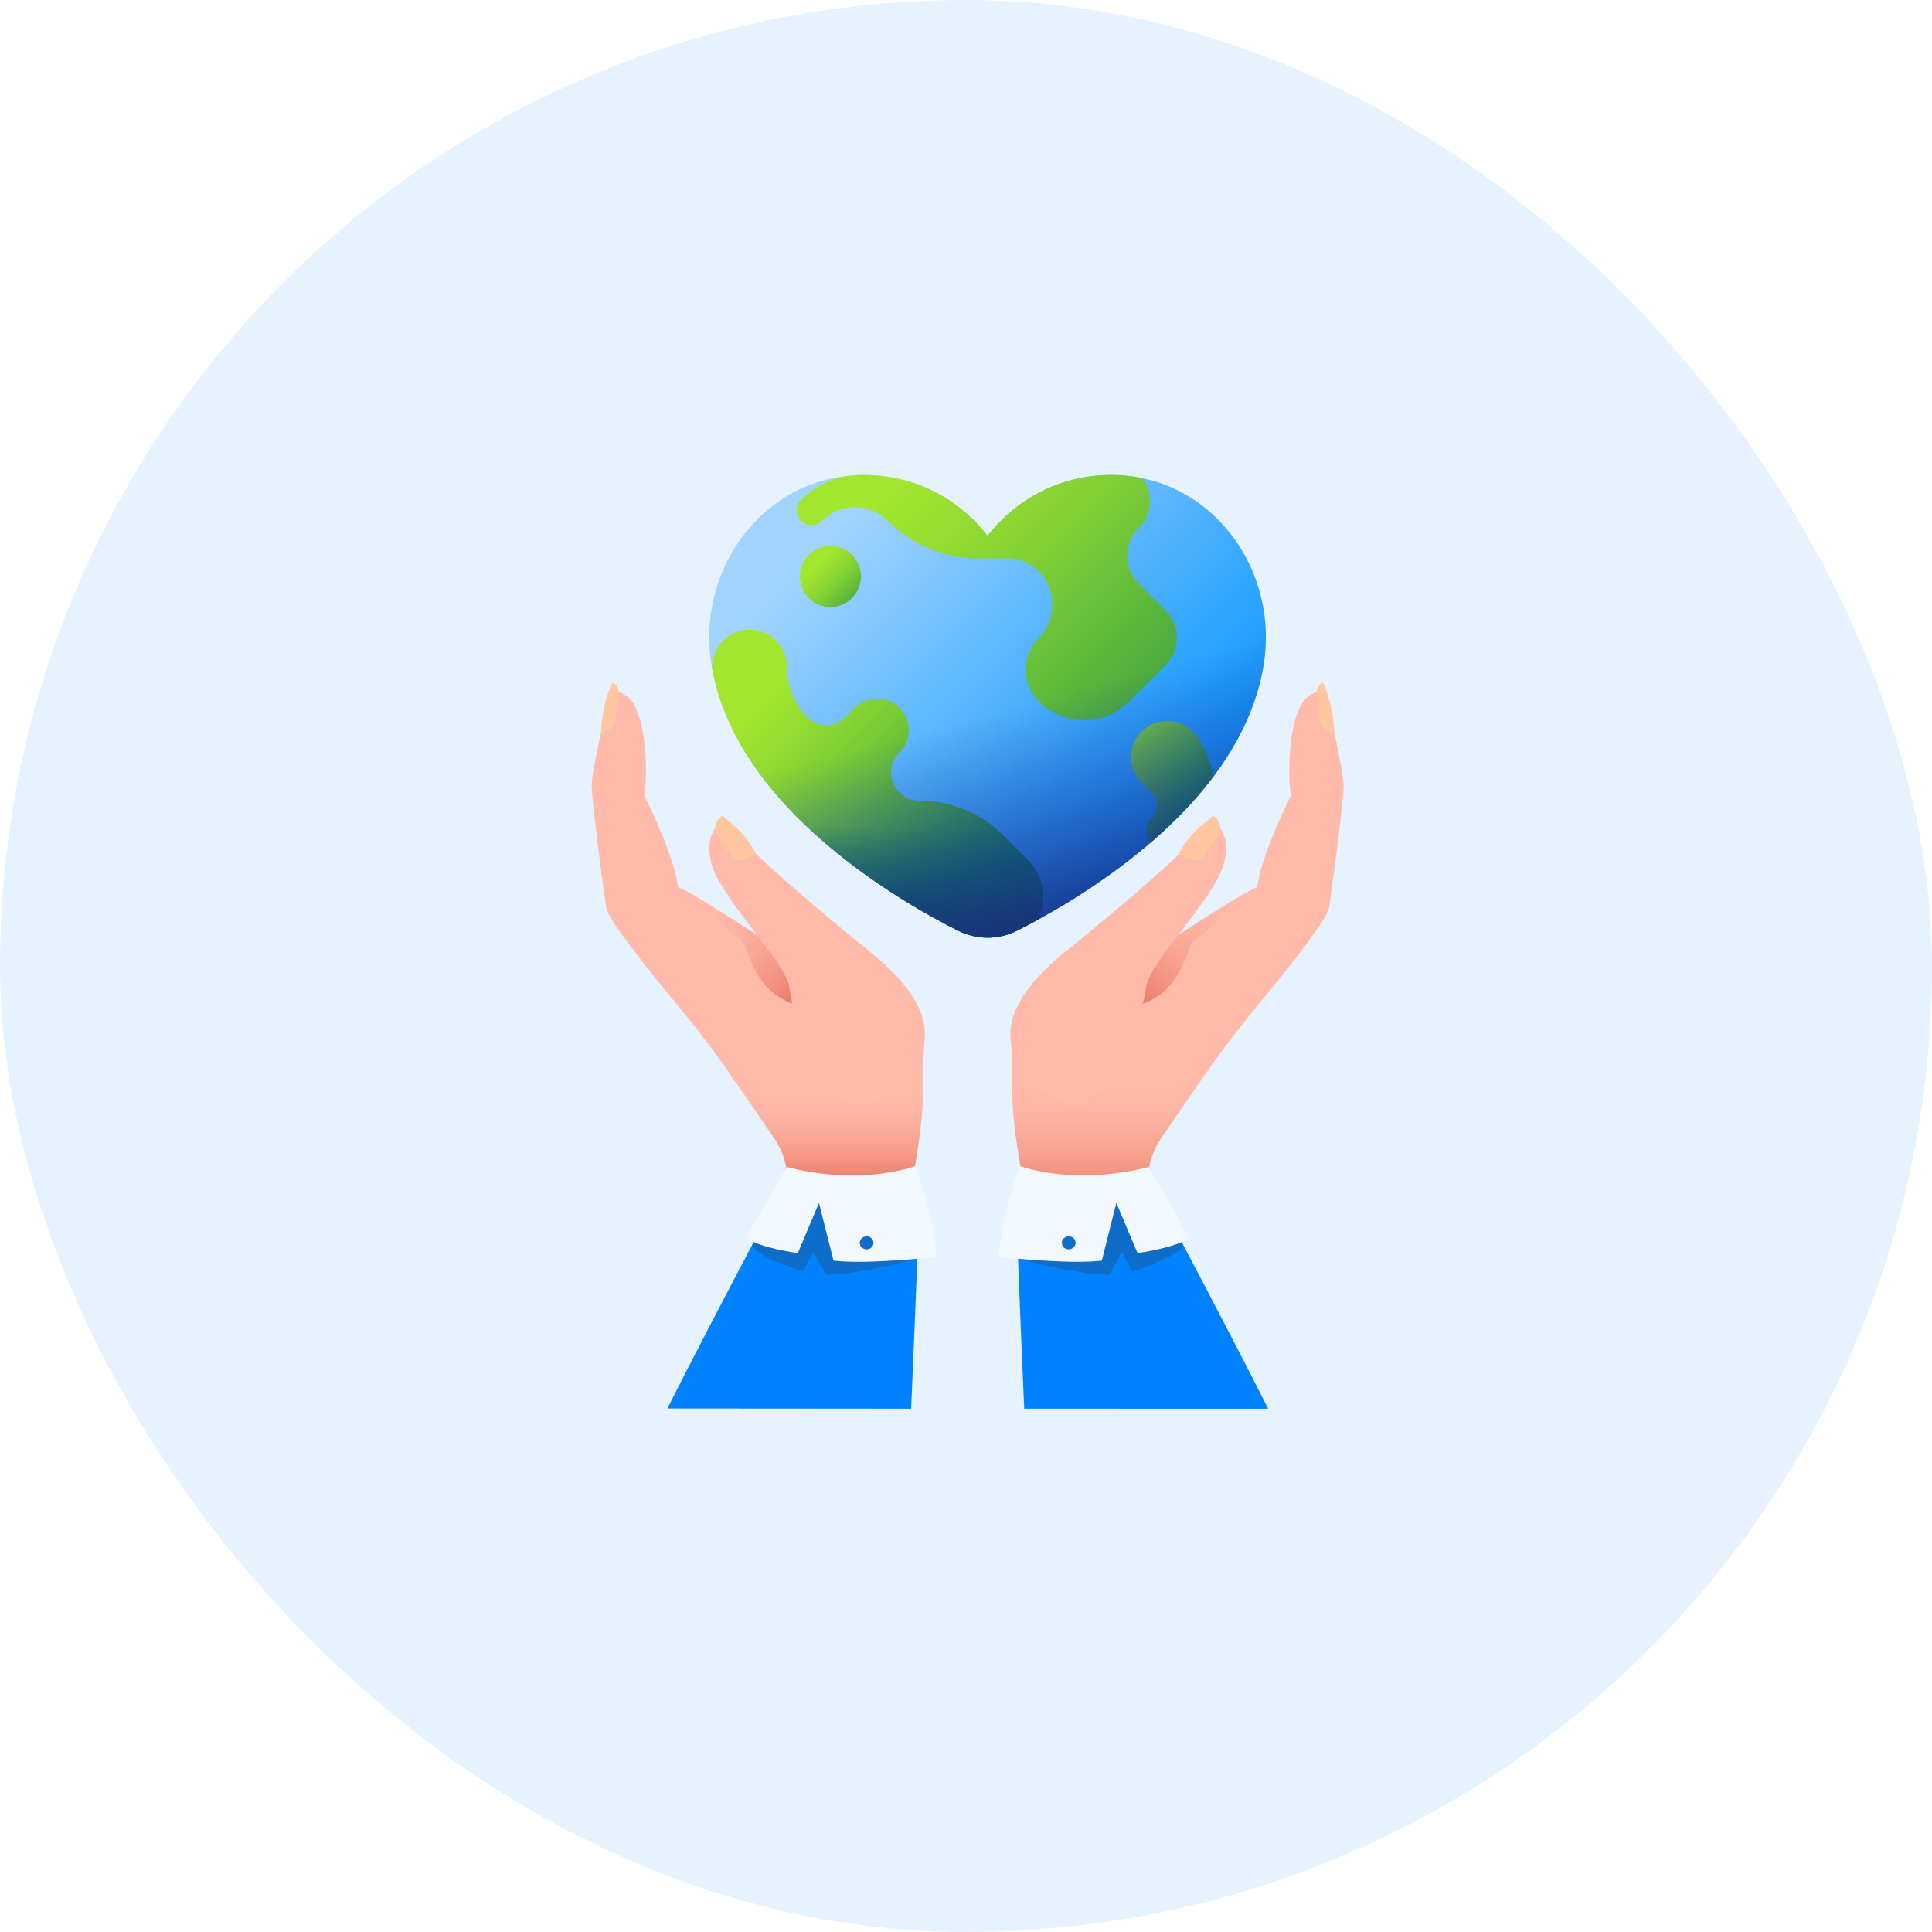 <svg width="40" height="40" viewBox="0 0 40 40" fill="none" xmlns="http://www.w3.org/2000/svg">
<rect width="40" height="40" rx="20" fill="#E6F3FF"/>
<path d="M20.447 19.414C20.238 19.414 20.028 19.364 19.841 19.27C19.275 18.987 18.171 18.38 17.128 17.495C15.773 16.344 14.97 15.108 14.74 13.823C14.562 12.824 14.816 11.804 15.437 11.025C16.012 10.303 16.827 9.882 17.732 9.838C17.785 9.835 17.839 9.834 17.892 9.834C18.74 9.834 19.54 10.161 20.145 10.754C20.254 10.861 20.355 10.974 20.447 11.094C20.539 10.974 20.64 10.861 20.749 10.754C21.354 10.161 22.154 9.834 23.002 9.834C23.055 9.834 23.109 9.835 23.162 9.838C24.066 9.882 24.881 10.303 25.456 11.025C26.077 11.804 26.331 12.824 26.153 13.823C25.924 15.108 25.121 16.344 23.765 17.495C22.723 18.38 21.618 18.988 21.053 19.271C20.866 19.364 20.656 19.414 20.447 19.414Z" fill="url(#paint0_linear_11647_1048)"/>
<path d="M17.193 12.567C17.542 12.567 17.826 12.284 17.826 11.934C17.826 11.585 17.542 11.302 17.193 11.302C16.844 11.302 16.56 11.585 16.56 11.934C16.56 12.284 16.844 12.567 17.193 12.567Z" fill="url(#paint1_linear_11647_1048)"/>
<path d="M24.13 12.637L23.571 12.078C23.258 11.764 23.258 11.256 23.571 10.942C23.861 10.652 23.878 10.207 23.654 9.9C23.494 9.867 23.329 9.846 23.162 9.837C23.108 9.835 23.055 9.834 23.002 9.834C22.154 9.834 21.354 10.16 20.749 10.753C20.639 10.86 20.538 10.974 20.447 11.093C20.355 10.974 20.254 10.86 20.145 10.753C19.54 10.16 18.739 9.834 17.892 9.834C17.839 9.834 17.785 9.835 17.732 9.837C17.73 9.838 17.727 9.838 17.725 9.838C17.343 9.857 16.978 10.006 16.688 10.256C16.66 10.281 16.631 10.306 16.604 10.331C16.537 10.39 16.496 10.474 16.496 10.564C16.495 10.838 16.827 10.976 17.02 10.782C17.395 10.407 18.003 10.407 18.378 10.782C18.876 11.281 19.553 11.561 20.258 11.561H20.851C21.366 11.561 21.783 11.978 21.783 12.493V12.547C21.783 12.795 21.685 13.032 21.51 13.207C21.146 13.571 21.146 14.161 21.51 14.525C22.026 15.04 22.862 15.04 23.378 14.525L24.13 13.773C24.444 13.459 24.444 12.95 24.13 12.637Z" fill="url(#paint2_linear_11647_1048)"/>
<path d="M21.286 17.809L20.776 17.299C20.314 16.837 19.687 16.577 19.033 16.577C18.516 16.577 18.256 15.952 18.622 15.586C18.88 15.328 18.88 14.911 18.622 14.654C18.365 14.396 17.948 14.396 17.69 14.654L17.481 14.863C17.274 15.07 16.938 15.07 16.73 14.863C16.45 14.582 16.292 14.202 16.292 13.806C16.292 13.38 15.947 13.035 15.522 13.035C15.146 13.035 14.823 13.306 14.762 13.677C14.754 13.725 14.747 13.774 14.74 13.822V13.822C14.969 15.108 15.773 16.344 17.128 17.495C18.17 18.38 19.275 18.987 19.841 19.27C20.028 19.364 20.237 19.413 20.447 19.413C20.656 19.413 20.865 19.364 21.052 19.27C21.175 19.209 21.324 19.132 21.491 19.04C21.688 18.64 21.619 18.142 21.286 17.809Z" fill="url(#paint3_linear_11647_1048)"/>
<path d="M23.842 16.942C23.692 17.091 23.706 17.309 23.821 17.447C24.34 17 24.776 16.541 25.128 16.071C25.073 15.796 24.967 15.532 24.812 15.294L24.796 15.27C24.536 14.87 23.973 14.81 23.636 15.148C23.343 15.441 23.343 15.917 23.636 16.21L23.842 16.416C23.987 16.561 23.987 16.797 23.842 16.942Z" fill="url(#paint4_linear_11647_1048)"/>
<path d="M15.541 15.753C15.937 16.352 16.467 16.933 17.128 17.495C18.17 18.38 19.275 18.987 19.841 19.27C20.028 19.364 20.238 19.413 20.447 19.413C20.656 19.413 20.865 19.364 21.052 19.27C21.175 19.209 21.324 19.132 21.492 19.04C21.688 18.64 21.619 18.142 21.286 17.809L20.777 17.299C20.314 16.837 19.687 16.577 19.033 16.577C18.589 16.577 18.335 16.116 18.505 15.753H15.541Z" fill="url(#paint5_linear_11647_1048)"/>
<path d="M14.741 13.822C14.97 15.108 15.773 16.344 17.129 17.495C18.171 18.38 19.276 18.987 19.841 19.27C20.028 19.364 20.238 19.413 20.447 19.413C20.656 19.413 20.866 19.364 21.053 19.27C21.619 18.987 22.723 18.38 23.765 17.495C25.121 16.344 25.924 15.108 26.154 13.822C26.203 13.547 26.219 13.27 26.203 12.996H14.691C14.675 13.27 14.691 13.547 14.741 13.822Z" fill="url(#paint6_linear_11647_1048)"/>
<path d="M12.457 18.111C12.528 18.43 12.671 19.045 13.206 19.787C13.594 20.323 14.329 21.114 15.05 22.148C15.57 22.893 15.871 23.334 16.037 23.578C16.154 23.752 16.236 23.946 16.276 24.148L15.03 27.893L17.994 28.153C17.994 28.153 19.111 24.252 19.111 22.616V22.614C19.111 22.425 19.112 22.223 19.118 22.007C19.14 21.006 19.43 20.216 16.536 20.189C16.525 20.189 16.513 20.18 16.5 20.176C16.387 20.133 16.215 20.054 15.962 19.849C15.919 19.814 15.874 19.777 15.827 19.735C15.544 19.485 15.277 19.289 15.024 19.134C13.709 18.317 12.392 17.823 12.457 18.111Z" fill="#FFBAAA"/>
<path d="M12.457 18.111C12.528 18.43 12.671 19.045 13.206 19.787C13.594 20.323 14.329 21.114 15.05 22.148C15.57 22.893 15.871 23.334 16.037 23.578C16.154 23.752 16.236 23.946 16.276 24.148L15.03 27.893L17.994 28.153C17.994 28.153 19.111 24.252 19.111 22.616V22.614C19.111 22.425 19.112 22.223 19.118 22.007C19.14 21.006 19.43 20.216 16.536 20.189C16.525 20.189 16.513 20.18 16.5 20.176C16.387 20.133 16.215 20.054 15.962 19.849C15.919 19.814 15.874 19.777 15.827 19.735C15.544 19.485 15.277 19.289 15.024 19.134C13.709 18.317 12.392 17.823 12.457 18.111Z" fill="url(#paint7_linear_11647_1048)"/>
<path d="M12.251 16.213C12.294 15.742 12.645 14.263 12.645 14.263C12.645 14.263 12.988 14.342 13.113 14.561C13.48 15.203 13.36 16.471 13.341 16.478C13.341 16.478 13.938 17.629 14.04 18.368C14.04 18.368 15.627 19.23 15.962 19.847C15.982 19.885 15.998 19.922 16.011 19.958C16.057 20.097 16.075 20.287 16.072 20.498C16.061 21.246 15.765 22.26 15.323 22.181C15.214 22.161 12.661 19.306 12.554 18.803C12.53 18.684 12.228 16.464 12.251 16.213Z" fill="#FFBAAA"/>
<path d="M12.719 14.992C12.734 14.965 12.744 14.935 12.748 14.902C12.748 14.902 12.788 14.614 12.817 14.405C12.835 14.266 12.742 14.154 12.691 14.133C12.657 14.12 12.452 14.658 12.444 15.165C12.563 15.167 12.666 15.093 12.719 14.992Z" fill="#FFC69F"/>
<path d="M14.041 18.367C14.384 18.479 16.47 19.899 16.584 19.942C16.845 20.272 16.888 20.759 16.762 20.814C16.59 20.887 16.206 20.739 15.951 20.505C15.607 20.191 15.508 19.776 15.406 19.546C15.36 19.442 15.056 19.292 14.941 19.139C14.638 18.74 14.079 18.398 14.041 18.367Z" fill="#FFBAAA"/>
<path d="M14.041 18.367C14.384 18.479 16.47 19.899 16.584 19.942C16.845 20.272 16.888 20.759 16.762 20.814C16.59 20.887 16.206 20.739 15.951 20.505C15.607 20.191 15.508 19.776 15.406 19.546C15.36 19.442 15.056 19.292 14.941 19.139C14.638 18.74 14.079 18.398 14.041 18.367Z" fill="url(#paint8_linear_11647_1048)"/>
<path d="M18.034 19.724C18.034 19.724 15.317 17.536 15.017 16.98C15.017 16.98 14.539 17.152 14.73 17.879C14.921 18.604 16.256 19.908 16.337 20.422C16.637 22.354 17.734 22.948 17.734 22.948C17.734 22.948 20.712 21.884 18.034 19.724Z" fill="#FFBAAA"/>
<path d="M15.192 17.789C15.168 17.768 15.145 17.745 15.127 17.718C15.127 17.718 14.967 17.471 14.849 17.29C14.771 17.171 14.796 17.016 14.908 16.924C14.935 16.901 14.952 16.891 14.952 16.891C15.084 17.005 15.425 17.217 15.652 17.677C15.525 17.766 15.283 17.859 15.192 17.789Z" fill="#FFC69F"/>
<path d="M19.028 25.085C19.028 25.085 19.015 25.445 18.993 26.018C18.993 26.032 18.992 26.048 18.992 26.064C18.962 26.847 18.916 28.001 18.864 29.166C17.142 29.164 15.439 29.163 13.818 29.162C14.296 28.207 15.109 26.654 15.603 25.718C15.837 25.273 15.999 24.967 16.018 24.931C16.019 24.928 16.019 24.927 16.019 24.927C16.047 24.887 16.077 24.851 16.111 24.819C16.157 24.775 16.207 24.736 16.263 24.704C16.719 24.437 17.477 24.564 18.083 24.74C18.363 24.822 18.61 24.914 18.781 24.981C18.897 25.029 18.979 25.065 19.011 25.079C19.022 25.082 19.028 25.085 19.028 25.085Z" fill="#0082FF"/>
<path d="M18.992 26.063C18.992 26.063 17.793 26.387 17.099 26.397L16.844 25.921L16.62 26.323C16.62 26.323 15.744 26.057 15.566 25.797L16.176 24.698L19.018 24.756L18.992 26.063Z" fill="#0E6DC8"/>
<path d="M18.942 24.148C18.942 24.148 19.311 25.007 19.39 26.024C19.39 26.024 17.945 26.185 17.257 26.1L16.956 24.907L16.518 25.944C16.518 25.944 15.722 25.84 15.445 25.626C15.445 25.626 15.961 24.744 16.285 24.16C16.285 24.159 17.623 24.562 18.942 24.148Z" fill="#F3F8FF"/>
<path d="M18.069 25.794C18.104 25.728 18.077 25.648 18.007 25.613C17.936 25.579 17.852 25.605 17.816 25.671C17.78 25.737 17.807 25.817 17.878 25.852C17.947 25.886 18.033 25.86 18.069 25.794Z" fill="#0E6DC8"/>
<path d="M27.612 18.111C27.541 18.43 27.398 19.045 26.863 19.787C26.475 20.323 25.74 21.114 25.019 22.148C24.499 22.893 24.198 23.334 24.032 23.578C23.915 23.752 23.833 23.946 23.793 24.148L25.039 27.893L22.075 28.153C22.075 28.153 20.958 24.252 20.958 22.616V22.614C20.958 22.425 20.956 22.223 20.951 22.007C20.929 21.006 20.639 20.216 23.533 20.189C23.544 20.189 23.556 20.18 23.569 20.176C23.682 20.133 23.854 20.054 24.107 19.849C24.15 19.814 24.195 19.777 24.242 19.735C24.525 19.485 24.792 19.289 25.045 19.134C26.36 18.317 27.677 17.823 27.612 18.111Z" fill="#FFBAAA"/>
<path d="M27.612 18.111C27.541 18.43 27.398 19.045 26.863 19.787C26.475 20.323 25.74 21.114 25.019 22.148C24.499 22.893 24.198 23.334 24.032 23.578C23.915 23.752 23.833 23.946 23.793 24.148L25.039 27.893L22.075 28.153C22.075 28.153 20.958 24.252 20.958 22.616V22.614C20.958 22.425 20.956 22.223 20.951 22.007C20.929 21.006 20.639 20.216 23.533 20.189C23.544 20.189 23.556 20.18 23.569 20.176C23.682 20.133 23.854 20.054 24.107 19.849C24.15 19.814 24.195 19.777 24.242 19.735C24.525 19.485 24.792 19.289 25.045 19.134C26.36 18.317 27.677 17.823 27.612 18.111Z" fill="url(#paint9_linear_11647_1048)"/>
<path d="M27.818 16.213C27.775 15.742 27.424 14.263 27.424 14.263C27.424 14.263 27.081 14.342 26.956 14.561C26.588 15.203 26.709 16.471 26.728 16.478C26.728 16.478 26.13 17.629 26.028 18.368C26.028 18.368 24.442 19.23 24.107 19.847C24.087 19.885 24.071 19.922 24.058 19.958C24.012 20.097 23.994 20.287 23.996 20.498C24.008 21.246 24.304 22.26 24.746 22.181C24.855 22.161 27.408 19.306 27.515 18.803C27.539 18.684 27.841 16.464 27.818 16.213Z" fill="#FFBAAA"/>
<path d="M27.349 14.992C27.335 14.965 27.325 14.935 27.321 14.902C27.321 14.902 27.28 14.614 27.252 14.405C27.233 14.266 27.326 14.154 27.378 14.133C27.411 14.12 27.617 14.658 27.625 15.165C27.506 15.167 27.403 15.093 27.349 14.992Z" fill="#FFC69F"/>
<path d="M26.028 18.367C25.685 18.479 23.599 19.899 23.485 19.942C23.224 20.272 23.181 20.759 23.307 20.814C23.48 20.887 23.863 20.739 24.119 20.505C24.462 20.191 24.561 19.776 24.663 19.546C24.709 19.442 25.013 19.292 25.128 19.139C25.431 18.74 25.988 18.398 26.028 18.367Z" fill="#FFBAAA"/>
<path d="M26.028 18.367C25.685 18.479 23.599 19.899 23.485 19.942C23.224 20.272 23.181 20.759 23.307 20.814C23.48 20.887 23.863 20.739 24.119 20.505C24.462 20.191 24.561 19.776 24.663 19.546C24.709 19.442 25.013 19.292 25.128 19.139C25.431 18.74 25.988 18.398 26.028 18.367Z" fill="url(#paint10_linear_11647_1048)"/>
<path d="M22.035 19.724C22.035 19.724 24.752 17.536 25.052 16.98C25.052 16.98 25.53 17.152 25.339 17.879C25.148 18.604 23.812 19.908 23.732 20.422C23.432 22.354 22.335 22.948 22.335 22.948C22.335 22.948 19.357 21.884 22.035 19.724Z" fill="#FFBAAA"/>
<path d="M24.876 17.789C24.901 17.768 24.924 17.745 24.941 17.718C24.941 17.718 25.102 17.471 25.22 17.29C25.297 17.171 25.273 17.016 25.161 16.924C25.134 16.901 25.116 16.891 25.116 16.891C24.984 17.005 24.624 17.237 24.397 17.695C24.507 17.744 24.786 17.859 24.876 17.789Z" fill="#FFC69F"/>
<path d="M26.256 29.167C24.649 29.167 22.943 29.167 21.205 29.166C21.153 28.001 21.107 26.845 21.077 26.062C21.077 26.047 21.076 26.032 21.076 26.016C21.054 25.445 21.041 25.083 21.041 25.083C21.041 25.083 21.047 25.08 21.057 25.076C21.09 25.061 21.171 25.026 21.287 24.978C21.458 24.909 21.706 24.817 21.985 24.737C22.592 24.56 23.349 24.432 23.804 24.701C23.86 24.733 23.91 24.771 23.956 24.816C23.989 24.849 24.02 24.885 24.048 24.924C24.048 24.924 24.048 24.925 24.05 24.928C24.07 24.965 24.231 25.271 24.465 25.715C24.962 26.654 25.777 28.213 26.256 29.167Z" fill="#0082FF"/>
<path d="M21.077 26.062C21.077 26.062 22.276 26.387 22.97 26.397L23.225 25.92L23.449 26.322C23.449 26.322 24.325 26.057 24.503 25.797L23.893 24.698L21.051 24.756L21.077 26.062Z" fill="#0E6DC8"/>
<path d="M21.127 24.148C21.127 24.148 20.758 25.007 20.679 26.023C20.679 26.023 22.124 26.184 22.812 26.1L23.113 24.906L23.551 25.943C23.551 25.943 24.347 25.84 24.624 25.626C24.624 25.626 24.108 24.744 23.784 24.16C23.784 24.158 22.445 24.562 21.127 24.148Z" fill="#F3F8FF"/>
<path d="M22 25.794C21.965 25.728 21.992 25.647 22.062 25.613C22.133 25.578 22.217 25.604 22.253 25.67C22.289 25.736 22.262 25.817 22.191 25.851C22.122 25.886 22.036 25.86 22 25.794Z" fill="#0E6DC8"/>
<defs>
<linearGradient id="paint0_linear_11647_1048" x1="17.691" y1="10.668" x2="24.404" y2="17.381" gradientUnits="userSpaceOnUse">
<stop stop-color="#A0D4FF"/>
<stop offset="1" stop-color="#0593FC"/>
</linearGradient>
<linearGradient id="paint1_linear_11647_1048" x1="16.933" y1="11.675" x2="18.231" y2="12.972" gradientUnits="userSpaceOnUse">
<stop stop-color="#A2E62E"/>
<stop offset="0.123" stop-color="#97DE30"/>
<stop offset="0.34" stop-color="#79CB36"/>
<stop offset="0.623" stop-color="#4AAB3F"/>
<stop offset="0.961" stop-color="#09804C"/>
<stop offset="1" stop-color="#017B4E"/>
</linearGradient>
<linearGradient id="paint2_linear_11647_1048" x1="19.159" y1="9.381" x2="26.718" y2="16.939" gradientUnits="userSpaceOnUse">
<stop stop-color="#A2E62E"/>
<stop offset="0.123" stop-color="#97DE30"/>
<stop offset="0.34" stop-color="#79CB36"/>
<stop offset="0.623" stop-color="#4AAB3F"/>
<stop offset="0.961" stop-color="#09804C"/>
<stop offset="1" stop-color="#017B4E"/>
</linearGradient>
<linearGradient id="paint3_linear_11647_1048" x1="16.007" y1="14.23" x2="20.448" y2="18.672" gradientUnits="userSpaceOnUse">
<stop stop-color="#A2E62E"/>
<stop offset="0.123" stop-color="#97DE30"/>
<stop offset="0.34" stop-color="#79CB36"/>
<stop offset="0.623" stop-color="#4AAB3F"/>
<stop offset="0.961" stop-color="#09804C"/>
<stop offset="1" stop-color="#017B4E"/>
</linearGradient>
<linearGradient id="paint4_linear_11647_1048" x1="22.59" y1="14.627" x2="24.824" y2="16.862" gradientUnits="userSpaceOnUse">
<stop stop-color="#A2E62E"/>
<stop offset="0.123" stop-color="#97DE30"/>
<stop offset="0.34" stop-color="#79CB36"/>
<stop offset="0.623" stop-color="#4AAB3F"/>
<stop offset="0.961" stop-color="#09804C"/>
<stop offset="1" stop-color="#017B4E"/>
</linearGradient>
<linearGradient id="paint5_linear_11647_1048" x1="18.571" y1="17.109" x2="18.571" y2="18.85" gradientUnits="userSpaceOnUse">
<stop stop-color="#017B4E" stop-opacity="0"/>
<stop offset="0.469" stop-color="#01764A" stop-opacity="0.469"/>
<stop offset="1" stop-color="#026841"/>
</linearGradient>
<linearGradient id="paint6_linear_11647_1048" x1="20.817" y1="14.693" x2="22.172" y2="19.597" gradientUnits="userSpaceOnUse">
<stop stop-color="#2740B0" stop-opacity="0"/>
<stop offset="0.323" stop-color="#233BA4" stop-opacity="0.323"/>
<stop offset="0.915" stop-color="#1A2C82" stop-opacity="0.915"/>
<stop offset="1" stop-color="#192A7D"/>
</linearGradient>
<linearGradient id="paint7_linear_11647_1048" x1="15.795" y1="24.384" x2="15.795" y2="22.613" gradientUnits="userSpaceOnUse">
<stop stop-color="#EC806B"/>
<stop offset="1" stop-color="#FFB09E" stop-opacity="0"/>
</linearGradient>
<linearGradient id="paint8_linear_11647_1048" x1="16.417" y1="20.621" x2="14.646" y2="18.696" gradientUnits="userSpaceOnUse">
<stop stop-color="#EC806B"/>
<stop offset="1" stop-color="#FFB09E" stop-opacity="0"/>
</linearGradient>
<linearGradient id="paint9_linear_11647_1048" x1="24.274" y1="24.782" x2="24.274" y2="22.348" gradientUnits="userSpaceOnUse">
<stop stop-color="#EC806B"/>
<stop offset="1" stop-color="#FFB09E" stop-opacity="0"/>
</linearGradient>
<linearGradient id="paint10_linear_11647_1048" x1="23.808" y1="20.833" x2="25.446" y2="18.367" gradientUnits="userSpaceOnUse">
<stop stop-color="#EC806B"/>
<stop offset="1" stop-color="#FFB09E" stop-opacity="0"/>
</linearGradient>
</defs>
</svg>

